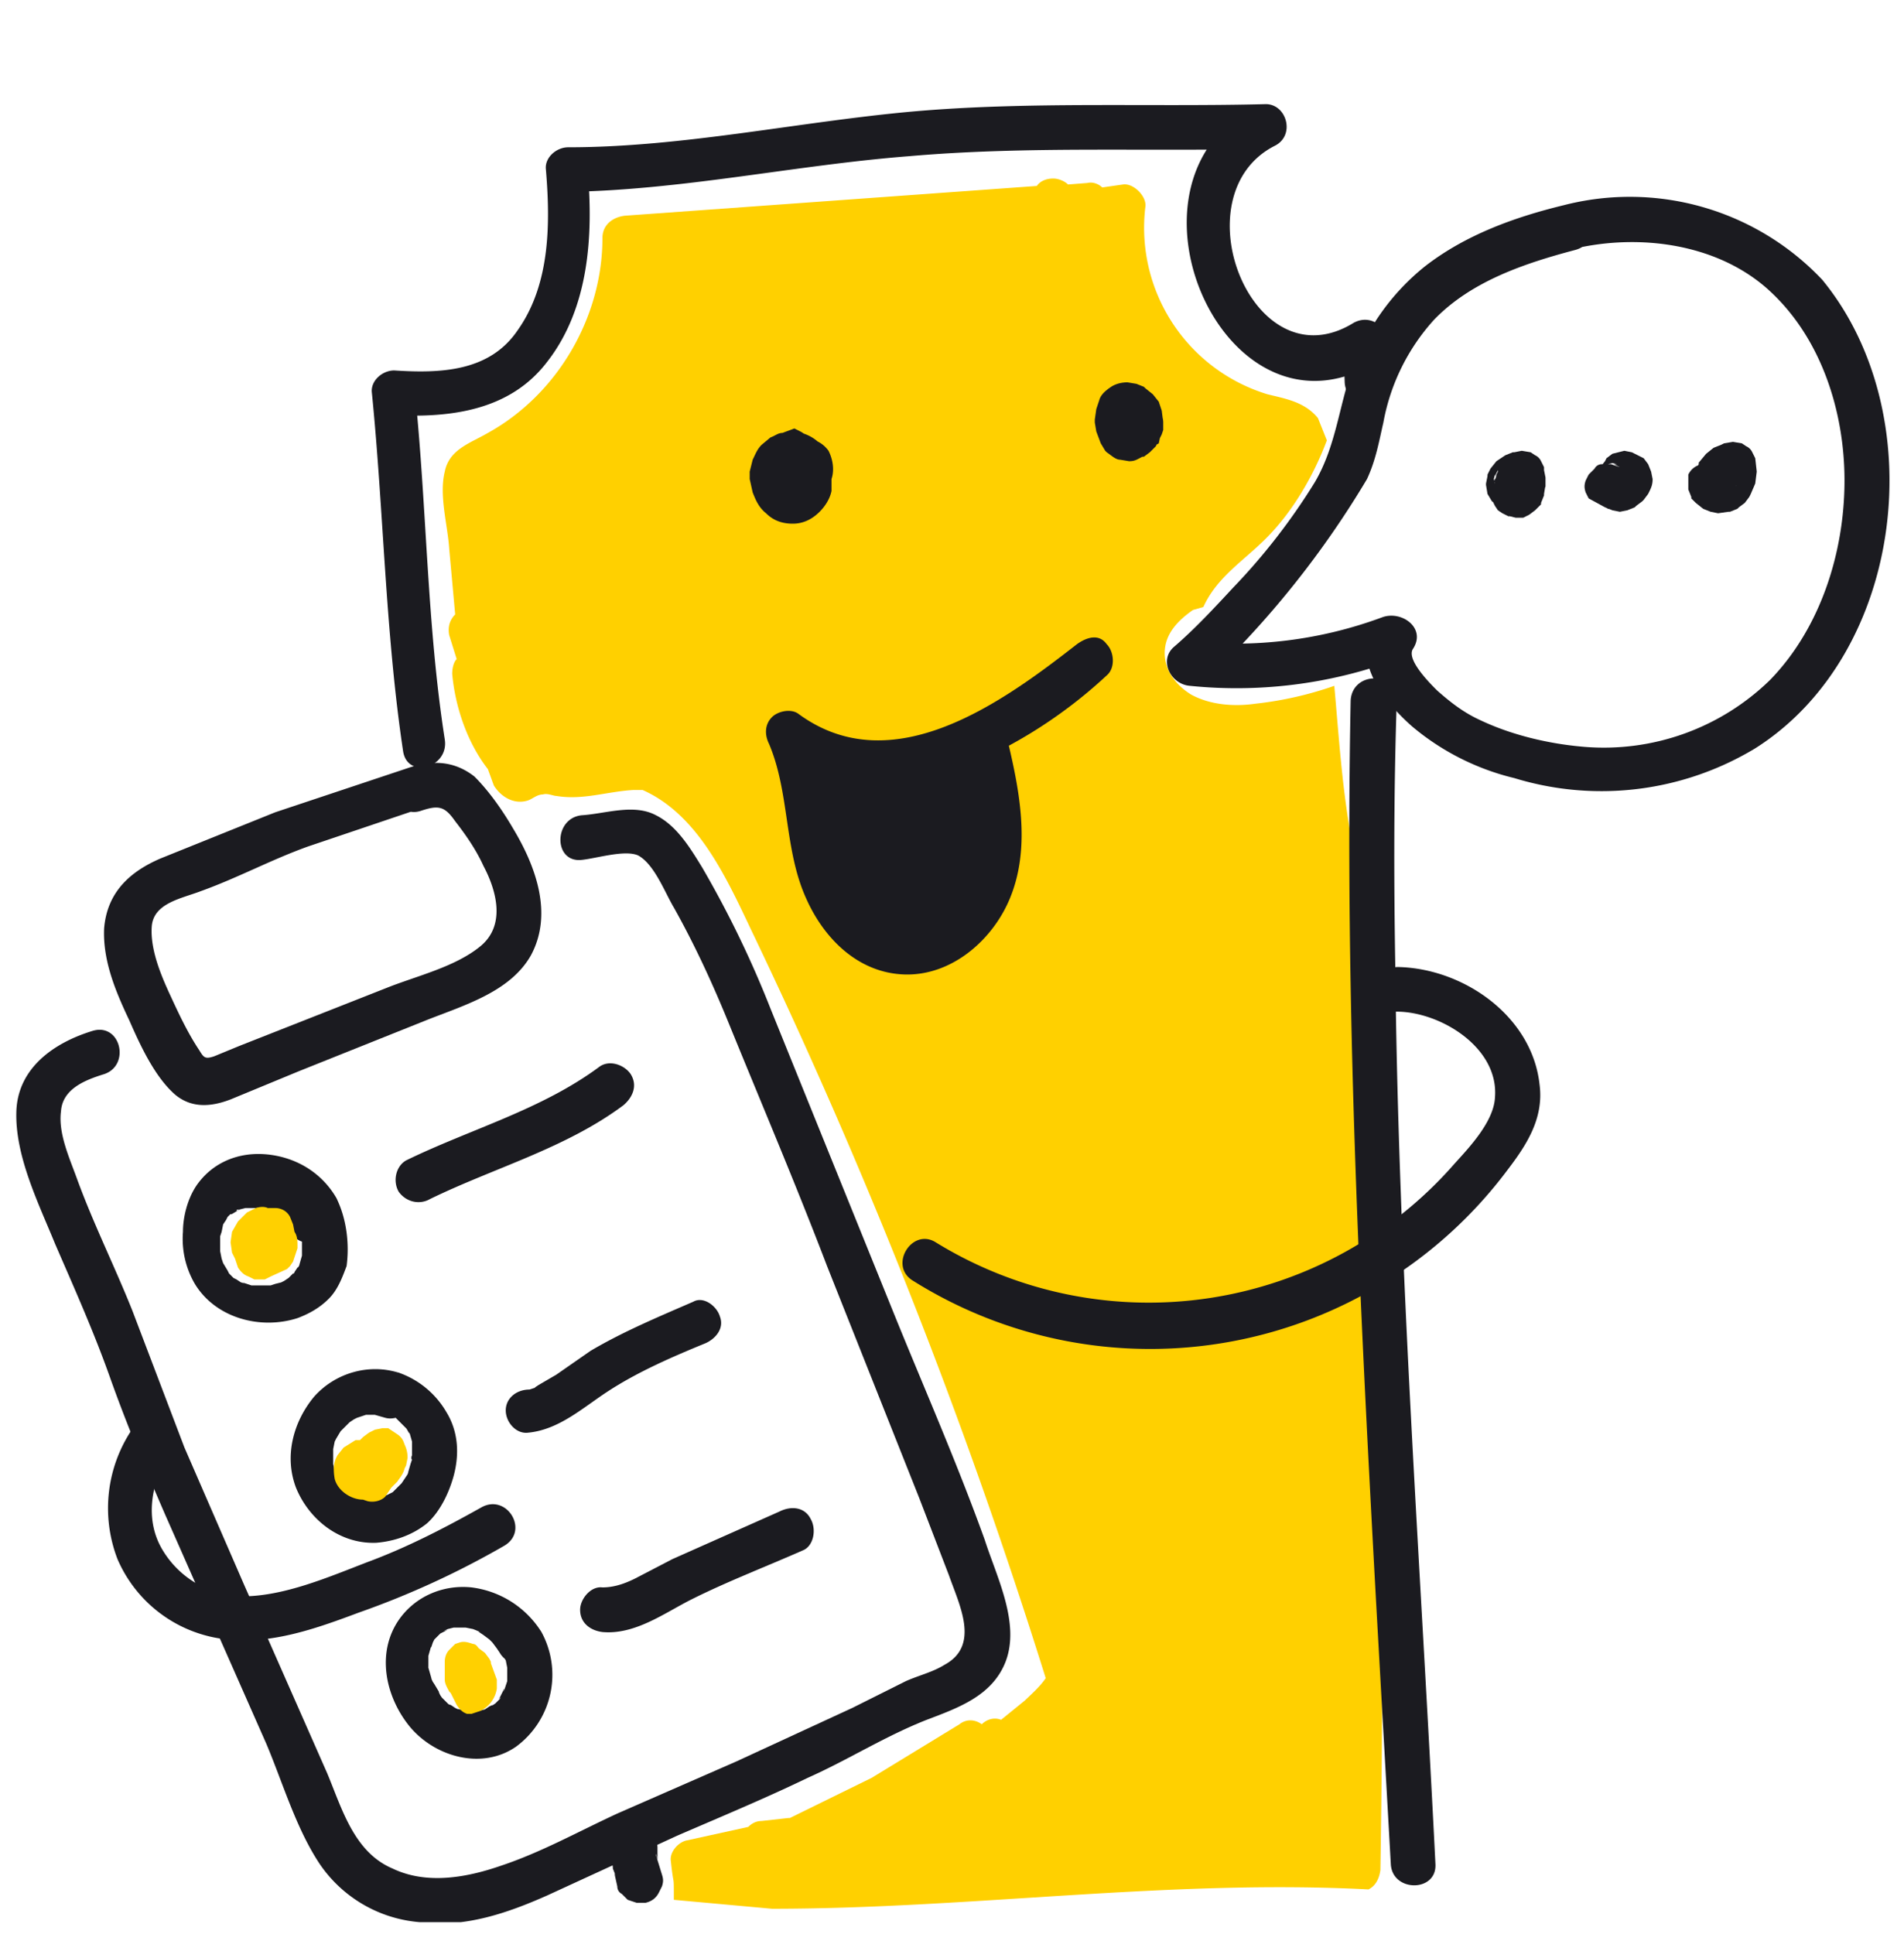 <svg fill="none" height="130" width="128" xmlns="http://www.w3.org/2000/svg"><defs/><clipPath id="a"><path d="M1 7h126v122.2H1z"/></clipPath><g clip-path="url(#a)"><path d="M89.7 46.1a24 24 0 01-5.3 1.2c-1.4.2-3 .1-4.3-.6-1-.6-1.8-1.6-1.8-2.8 0-1.3.9-2.2 1.9-2.9l.7-.2c.9-2 2.7-3.1 4.2-4.6 1.8-1.8 3.2-4.2 4.1-6.6l-.6-1.5c-.9-1.1-2.2-1.3-3.4-1.6A11.7 11.7 0 0177 13.9c.1-.7-.8-1.6-1.5-1.5l-1.4.2c-.2-.2-.6-.4-1-.3l-1.3.1c-.2-.2-.6-.4-1-.4-.5 0-.9.2-1.1.5l-27.7 2c-.8.1-1.5.6-1.5 1.5 0 5.3-3 10.5-7.7 13.1-1.2.7-2.6 1.1-2.9 2.6-.4 1.6.2 3.6.3 5.2l.4 4.4c-.4.4-.5.9-.4 1.4l.5 1.6c-.2.2-.3.6-.3 1 .2 2.2 1 4.6 2.4 6.4l.4 1.1c.5.8 1.4 1.3 2.3 1 .3-.1.6-.4 1-.4.3-.1.7.1.9.1 1.8.3 3.4-.3 5.2-.4h.6c3.6 1.6 5.5 5.6 7.2 9.2a375.6 375.6 0 0119.9 50.5c-.4.6-1.1 1.2-1.4 1.5l-1.6 1.3c-.5-.2-1 0-1.3.3-.4-.3-1-.4-1.5 0l-5.9 3.6-5.5 2.7H53l-1.8.2c-.4 0-.7.2-.9.4l-4.1.9c-.6.1-1.2.8-1.1 1.4.2 1.9.2.7.2 2.6l6.6.6c13.4 0 26.7-2 40.1-1.3.4-.2.7-.6.8-1.3.4-24.9-.2-44.8-2-69.6-.6-3.4-.8-6.7-1.1-10z" fill="#ffd000"/><g fill="#1b1b20"><path d="M39.1 57.8c1-.1 2.9-.7 3.8-.3 1.1.6 1.8 2.5 2.4 3.5 1.4 2.5 2.6 5.1 3.7 7.8 2.2 5.4 4.5 10.8 6.6 16.3l6.2 15.6 2 5.2c.7 2 2.1 4.7-.3 6-.8.5-1.7.7-2.6 1.1l-3.6 1.8-7.8 3.6-8 3.5c-2.6 1.2-5.1 2.6-7.8 3.5-2.3.8-5 1.3-7.3.2-2.6-1.1-3.4-4-4.4-6.4l-5.6-12.7-4-9.2-3.5-9.2c-1.2-3-2.6-5.8-3.7-8.8-.5-1.4-1.3-3.1-1.1-4.6.1-1.5 1.6-2.1 2.9-2.5 1.8-.6 1.1-3.5-.8-2.9-2.6.8-5 2.5-5.1 5.4-.1 3 1.5 6.2 2.6 8.9 1.3 3 2.6 5.9 3.7 9s2.4 6.2 3.7 9.2l6.8 15.4c1.1 2.6 2 5.7 3.6 8.1a9 9 0 006.7 3.9c3 .4 5.9-.6 8.6-1.8l8.7-4c3-1.3 5.9-2.5 8.8-3.9 2.7-1.2 5.2-2.8 8-3.9 2.1-.8 4.4-1.6 5.3-3.9 1-2.6-.6-5.7-1.4-8.2-1.8-5-3.9-9.8-5.9-14.7l-8.5-21a69.2 69.2 0 00-4.6-9.5c-.8-1.3-1.7-2.8-3.1-3.5-1.5-.8-3.4-.1-5 0-1.9.2-1.9 3.2 0 3z"/><path d="M27.5 51.6l-9 3-7.7 3.1c-2.1.9-3.6 2.3-3.8 4.7-.1 2.2.8 4.3 1.7 6.2.7 1.6 1.7 3.8 3.1 5 1.1.9 2.4.8 3.7.3l4.6-1.9 8.5-3.4c2.5-1 5.7-1.9 7.1-4.4 1.5-2.8.3-6-1.2-8.5-.7-1.2-1.6-2.5-2.6-3.5-1.4-1.1-2.9-1.1-4.4-.6-1.8.6-1 3.5.8 2.9 1.2-.4 1.6-.3 2.3.7.7.9 1.4 1.9 1.9 3 .9 1.7 1.5 4-.2 5.4s-4.3 2-6.3 2.8L19.4 69l-3.3 1.3-1.7.7c-.6.2-.7.1-1-.4-.8-1.2-1.4-2.5-2-3.8s-1.3-3-1.2-4.5c.1-1.6 2-1.9 3.3-2.4 2.5-.9 4.7-2.1 7.2-3l7.7-2.6c1.7-.4.9-3.3-.9-2.7zM28.9 80.6c4.3-2.1 9.1-3.4 13-6.3.6-.5 1-1.3.5-2.1-.4-.6-1.4-1-2.1-.5-3.9 2.9-8.7 4.2-13 6.3-.7.4-.9 1.4-.5 2.1.5.7 1.4.9 2.1.5zM35.5 96.3c2.1-.2 3.7-1.7 5.4-2.8 2-1.3 4.3-2.3 6.5-3.2.7-.3 1.3-1 1-1.8-.2-.7-1.1-1.4-1.8-1-2.3 1-4.7 2-6.9 3.3l-2.3 1.6-1.2.7-.3.2c.1-.1.1 0 0 0l-.3.1c-.1 0-.4.1 0 0-.9 0-1.6.6-1.6 1.4s.7 1.6 1.5 1.5zM40.5 109.7c2.2.2 4.2-1.3 6-2.2 2.4-1.2 5-2.2 7.5-3.3.7-.3.9-1.4.5-2.1-.4-.8-1.3-.9-2.1-.5l-7.2 3.2-2.5 1.3c-.8.4-1.5.6-2.2.6-.8-.1-1.5.8-1.5 1.5 0 .9.7 1.4 1.5 1.5zM52.6 29.1c-.3 0-.5.2-.8.3l-.6.5c-.3.3-.4.6-.6 1l-.2.8v.5l.2.9c.2.5.4 1 .9 1.4.5.5 1.1.7 1.8.7s1.3-.3 1.8-.8c.4-.4.7-.9.8-1.4v-1.7a2.8 2.8 0 00-2.7-2.3c-.7 0-1.3.5-1.4 1.1l-.6 2c-.1.3-.1.7.1 1l.2.3.4.4a2.6 2.6 0 002.6.1l.6-.4c.4-.3.7-.8.8-1.3.2-.6.1-1.3-.2-1.9a2 2 0 00-.9-.7c-.4-.1-.8-.1-1.2.2-.3.2-.6.5-.7.9s0 .8.2 1.2v.1l-.2-.4.1.2-.1-.4v.2l.1-.4-.1.3.2-.4-.2.3.2-.3-.3.3.3-.2-.3.2.4-.2-.3.1.4-.1H53l.4.1-.2-.1.4.2-.2-.1.7 1.7.6-2-1.4 1.1h.2l-.4-.1.3.1-.4-.2.3.2-.3-.2.2.2-.2-.3.2.4-.3-.5.1.5-.1-.4v.6l.1-.4-.1.5.2-.4-.2.3.2-.3-.2.2.3-.2-.2.1.4-.2-.3.1.4-.1h-.3l.4.1-.3-.1.4.2-.3-.2.3.2-.2-.2.2.3-.2-.4.2.4-.2-.6.1.4v-.6l-.1.4.1-.5-.2.4.2-.3-.2.3.2-.2-.3.2.2-.1-.4.2.3-.1c.4-.1.7-.4.9-.7.2-.3.3-.8.2-1.2s-.3-.7-.7-.9l-.4-.2-.8.3zM72.4 43.3c-5 3.9-12.4 9.3-18.7 4.7-.5-.4-1.4-.2-1.8.2-.5.5-.5 1.2-.2 1.8 1.4 3.3 1 7.1 2.5 10.4 1.2 2.7 3.5 5 6.6 5.1s5.8-2.2 7-4.9c1.6-3.6.7-7.7-.2-11.4-.4-1.5-2.5-1.4-2.9 0-1.3 4.5-2.1 9-2.3 13.6-.1 1.9 2.9 1.9 3 0 .2-4 .2-8 .1-11.9 0-1.4-2.1-2.2-2.8-.8-2.1 4.2-3 8.8-2.7 13.5.1 1.6 2.6 2.1 2.9.4.9-3.8 1.2-7.6.9-11.5-.1-1.5-1.9-2-2.8-.8-2.2 3.2-2.9 7.1-2.2 11 .3 1.6 3.2 1.3 2.9-.4-.4-2.8-1.2-5.5-2.8-7.9-.9-1.5-3.1-.5-2.7 1.2l1.2 5.9 2.7-1.2a25 25 0 01-4-8.6l-2.5 1.5a6.8 6.8 0 007.7.8l-1.8-2.4c-.9.9-2.3.6-2.8-.5-.6-1.3-2.4-.8-2.7.4-.8 2.5.3 5.4 2.6 6.6s5.3.6 7-1.4c.5-.6.6-1.5 0-2.1-.5-.5-1.6-.6-2.1 0-.8 1-2.1 1.5-3.3.9s-1.6-2-1.2-3.2l-2.7.4c1.3 2.8 5.5 3.4 7.5 1.1 1.1-1.2-.3-3.2-1.8-2.4-1.3.7-2.9.6-4.1-.3-1.1-.9-2.9-.1-2.5 1.5.9 3.3 2.3 6.5 4.3 9.3 1 1.4 3.1.6 2.7-1.2l-1.2-5.9-2.7 1.2c1.2 1.9 2 4.1 2.3 6.4l2.9-.4c-.5-3 .2-6.1 1.9-8.7l-2.8-.8a35 35 0 01-.8 10.7l2.9.4c-.3-4.1.5-8.2 2.3-12l-2.8-.8c.1 4 .1 8-.1 11.9h3c.1-4.4.9-8.6 2.2-12.8h-2.9c.7 2.9 1.6 6.3.4 9.2-.8 1.9-2.8 3.8-5.1 3.2-2.1-.6-3.3-3.1-3.7-5-.7-3-.8-6-2-8.8l-2.1 2.1c3.2 2.3 7.6 2.6 11.3 1.5a32 32 0 0011-6.7c.6-.5.5-1.6 0-2.1-.5-.7-1.3-.5-2 0z"/><path d="M58.6 55.4c-.2.5-.3 1-.2 1.6.1.4.4.8.7 1.1.7.6 1.6.9 2.5.6 1.9-.5 2.2-2.8 1.7-4.4-.2-.6-.8-1.1-1.4-1.1-1.2.1-2.2.9-2.4 2-.1.6-.1 1.3.2 1.8.5.9 1.5 1.2 2.4.7.6-.4 1.1-1.1 1.1-1.8 0-.9-.7-1.9-1.7-1.9-1.4.1-2.4 1-2.9 2.2-.2.6.1 1.2.5 1.6.5.4 1.1.4 1.7.1 1.1-.5 1.3-2 .8-3.1-.5-.9-1.5-1.3-2.4-1.5-.5-.1-.9 0-1.3.3-.3.3-.6.7-.6 1.2.1 1.4 1 2.5 2.4 2.9 1.3.4 2.6 0 3.5-1 .1-.1.2-.2-.1 0 .1-.1.2-.1-.1 0-.2.1-.3 0-.4 0 .3.1-.3-.2-.1-.1l-.2-.1.1.1-.1-.1.1.2.3.5c.6 1 1.6 1.9 2.8 1.5.9-.3 1.5-1.5 1.7-2.3.3-.9.2-1.7.1-2.6-.1-.6-.8-1.1-1.4-1.1-.7 0-1.2.4-1.4 1.1-.5 1.6-.7 3.3-.7 5 0 .7.6 1.4 1.3 1.5s1.4-.4 1.6-1.1c.3-1.1.4-2.2.3-3.3-.1-.6-.3-1.1-.9-1.4-.5-.2-1.2-.1-1.6.3-1.1 1.2-2 2.6-2.7 4.2l2.7 1.2.4-1c.3-.7-.3-1.7-1-1.8-.8-.2-1.6.3-1.8 1l-.4 1c-.2.7.2 1.5.9 1.8.6.3 1.6.1 1.9-.6s.6-1.3 1.1-2l.6-.9c.1-.1-.1.2 0 0l.2-.2.4-.5-2.6-1.1v1.8l-.2.7 2.9.4v-1.1-.5-.3c0-.2-.1.4 0-.1l.5-2.2h-2.9c.1.3 0-.3 0 .1v.7l-.1.3-.1.2c.1-.2.1-.2 0-.1l-.2.3-.1.1.7-.4h.2c.3.1.4.1.2 0l.2.1.1.1c-.1-.1-.1-.3.1.1l-.5-.8c-.5-.8-1.2-1.6-2.3-1.6-.8 0-1.4.5-1.9 1l-.1.1.1-.1-.1.1.2-.1-.3.1c.3-.1.3 0 .1 0-.4 0 .2.1 0 0l-.2-.1c-.3-.1.3.2 0 0a.2.2 0 01-.2-.2c.3.1.2.2.1 0-.3-.3.1.2 0 0v-.1l.1.1c0-.1-.1-.5 0 0l-1.9 1.4.6.1c.4.1-.3-.1 0 0 .1.1.1.1 0 0s-.1-.1 0 0l-.1-.2-.1-.1c.1.3 0-.4 0-.1v-.2c0 .1 0 .1 0 0l.2-.3.1-.1 2.2 1.7c-.1.2-.1.2 0 .1l-.1.1c0-.1.4-.2.1-.2-.1.1-.1.1 0 0h-.1c0-.1.6-.1.1 0l-1.3-.7c.1.1.1.1 0-.2v-.5l.2-.4c.5-.2.6-.3.4-.3l1.5.4.1.1.1.2v.2c0-.1 0-.3 0 0-.1.3 0 0 0-.1 0-.2-.2.3 0 .1.1-.2-.2.3 0 .1l-.1.1-.2.1H62l-1.4-1.1.1.5v.3c0 .3.1-.3 0 0v.1c0 .1 0 .1 0 0 .1-.1.1-.1 0 0v.1l.1-.1-.1.1.2-.1.2-.1c-.2.1.1 0 .1 0-.3 0 .3.1.1 0h-.1l.1.1s-.3-.2 0 0c.2.2 0 0 0 0l.2.3c.1.1.1.2 0 .1.1.3 0 .5-.1.8.3-.7.2-1.6-.5-2.1-.9-.2-2-.1-2.3.7zM22.6 80.5c-1-1.7-2.7-2.7-4.6-2.9s-3.7.5-4.8 2.1c-.6.9-.9 2.1-.9 3.1a6 6 0 00.8 3.5c1.4 2.3 4.4 3.1 6.9 2.3.8-.3 1.5-.7 2.1-1.3s.9-1.4 1.2-2.2c.2-1.5 0-3.2-.7-4.6-.4-.7-1.4-1-2.1-.5s-.9 1.3-.5 2.1c0 0 .2.4.1.1l.1.4.1.4s.1.4 0 .2v1.2l-.2.7c.1-.3 0 .1-.1.1l-.2.3c0 .1-.2.2 0 0l-.3.3-.1.1-.3.2-.2.1-.4.1-.3.1c-.4.1.3 0-.1 0h-1c.2 0 .2 0 0 0h-.2l-.6-.2c.3.2 0 0-.1 0l-.3-.2-.2-.1-.1-.1-.2-.2c-.1-.1-.1-.1 0 0l-.1-.2-.3-.5.1.2-.1-.2-.1-.3-.1-.5v-.4-.6 0l.1-.3.1-.5c.1-.3-.2.3 0 0l.2-.3.1-.2-.1.1.3-.3c.3-.3-.3.1.1 0l.5-.3c0 .1-.4.1-.1 0h.1l.4-.1c.3-.1-.4 0-.1 0h1c.3 0-.4-.1-.1 0l.5.1.5.2c-.4-.1-.2-.1-.1 0l.3.1.4.3c.2.2-.3-.2-.1 0l.2.2.3.4c-.3-.3-.1-.2 0 0l.2.3c.4.7 1.4 1 2.1.5 1.1-1.2 1.4-2.1 1-2.8zM26.9 92.3c-2.1-.7-4.4 0-5.8 1.6-1.4 1.7-2 4-1.2 6.1.9 2.2 3 3.8 5.4 3.7 1.2-.1 2.4-.5 3.4-1.3.9-.8 1.5-2.1 1.8-3.2.4-1.5.3-3-.5-4.3a6 6 0 00-3.1-2.6c-.7-.3-1.7.3-1.8 1-.2.8.3 1.6 1 1.8.4.1-.2-.1 0 0l.3.1.2.1.1.1.1.1.2.2.2.2.1.1c.1.1.3.6.2.2l.2.7c0 .1 0 .3 0 0v1c0-.2-.1.2 0 .2l-.1.3-.2.7c0-.1.1-.2 0 0l-.2.3-.2.3-.1.1-.4.4-.1.1-.2.1-.2.1c-.3.2.2 0 0 0l-.6.2c.3-.1.1 0 0 0h-.6l-.6-.1c-.1 0-.3-.1 0 0l-.3-.2-.3-.2c-.1 0-.3-.2 0 0l-.4-.3-.2-.2c-.2-.2.2.3 0 0l-.3-.5s-.2-.4-.1-.1l-.1-.2-.1-.5v-.1.1-.2-.6c0-.2-.1.4 0 0v-.2l.1-.5c.1-.3 0 0 0 0l.1-.2.3-.5c.1-.1.1-.1 0 0l.2-.2.4-.4c-.3.1-.1.1 0 0l.3-.2.2-.1c.3-.2-.3.1 0 0l.6-.2h.6l.7.2c.7.2 1.7-.3 1.8-1 .4-1 0-1.7-.8-2zM36.4 109.7a6.5 6.5 0 00-4.7-3c-1.9-.2-3.8.6-4.9 2.2-1.5 2.2-.9 5.1.7 7.1 1.7 2.1 4.9 3 7.2 1.4a6 6 0 001.7-7.7c-.4-.7-1.4-1-2.1-.5-.7.4-1 1.3-.5 2.1l.2.3c.2.3-.1-.3 0 0l.1.5V113l-.1.3-.1.3c-.1.3 0 0 0-.1l-.3.6c-.2.3.2-.2 0 .1l-.3.3-.3.2c.3-.2-.1 0-.1 0l-.3.2c.1 0 .3-.1 0 0l-.4.1c-.4.1.3 0-.1 0h-.7c.4.1 0 0-.1 0l-.4-.1c-.4-.1.2.1-.1 0l-.2-.1-.3-.2c-.1 0-.4-.2-.1 0l-.5-.5-.2-.3c.2.3 0 0 0-.1l-.3-.5-.2-.3c.2.3 0 0 0-.1l-.2-.7c-.1-.4 0 .3 0-.1v-.4-.3c0-.2-.1.3 0 0l.2-.7s-.2.3 0 .1l.1-.3.1-.2c.2-.3-.2.3 0 0l.3-.3.2-.2-.1.1.4-.2c.3-.1-.4.1-.1 0l.2-.1.4-.1h-.1H31.3c.3 0-.4-.1 0 0l.5.1.5.2c-.4-.1-.2-.1-.1 0l.3.2.4.3c.3.2-.3-.2 0 0l.2.2.3.4c.2.2-.2-.3 0 0l.2.3c.4.7 1.4 1 2.1.5.8-.3 1.1-1.2.7-1.9zM78.2 28.4l-.1-.8-.2-.6-.4-.5-.5-.4-.1-.1-.5-.2-.6-.1c-.4 0-.8.1-1.1.3s-.7.5-.8.9l-.2.6-.1.7v.2l.1.6.3.8.3.5.1.1c.3.2.6.5.9.5l.6.1c.4 0 .5-.1.9-.3h.1l.4-.3.4-.4.4-.8.1-.3v-.5c0-.4-.2-.8-.4-1.1l-.5-.3-.6-.1-.4.1-.7.4c-.3.3-.5.7-.4 1.1v.3l.1-.4-.1.4.2-.4-.2.3.2-.3-.2.2.3-.2-.1.1.4-.2h-.1l.4-.1H76l.4.1h-.1l.4.2-.2-.1.3.2-.2-.2.2.3-.2-.3.2.4-.1-.4.1.4v-.5l-.1.4.1-.3-.2.4.1-.2-.2.3.1-.1-.3.2.2-.1-.4.2h.2l-.4.1h.2l-.4-.1h.2l-.4-.2.2.1-.3-.2.2.2-.2-.3.1.3-.2-.4.1.4-.1-.4v.2l.1.6.3.5.5.3.6.1.4-.1.7-.4.3-1.4z"/></g><path d="M19.8 82.8l-.1-.5-.2-.5c-.2-.4-.6-.6-1-.6H18c-.2-.1-.5-.1-.8 0l-.6.3-.6.6-.4.7-.1.7.1.7.2.4.2.6c.2.3.4.5.7.6l.4.2h.7l.4-.2 1.1-.5.2-.2.2-.3.3-.9c0-.5 0-.8-.2-1.1zM27.2 97.1c-.1-.3-.2-.5-.5-.7l-.6-.4h-.4l-.5.1-.4.2-.4.3-.2.2h-.3l-.8.5-.4.5c-.3.5-.3 1-.2 1.6.2.8 1.1 1.4 1.9 1.4l.3.1c.4.1.9 0 1.2-.3l.4-.6.4-.4c.2-.3.4-.5.5-.9l.1-.2.1-.5a2 2 0 00-.2-.9zM33 111.8v-.1l-.1-.2-.3-.4-.4-.3c-.1-.1-.2-.3-.4-.3-.3-.1-.6-.2-.9-.1l-.3.1-.4.4c-.2.2-.3.5-.3.8v1.2c0 .3.2.6.3.8l.1.1.4.8c.2.3.4.5.7.6h.3l.6-.2a2 2 0 001.1-1.5v-.6l-.4-1.1z" fill="#ffd000"/><g fill="#1b1b20"><path d="M90.8 47.1c-.4 20.2.6 40.3 1.7 60.4l1 17.8c.1 1.9 3.1 1.9 3 0-1-20.1-2.5-40.2-2.7-60.4-.1-5.9-.1-11.9.1-17.8 0-2-3-2-3.1 0zM29.9 49.7c-1.2-7.7-1.2-15.5-2-23.3l-1.5 1.5c3.9.2 7.9-.3 10.4-3.6 2.8-3.6 3.1-8.5 2.7-12.9L38 12.9c7.8-.1 15.4-1.8 23.1-2.4 8-.7 16-.3 24-.5l-.8-2.8c-9.9 5.1-1.9 23.4 8.3 17.1L90.3 23l.1 2.7c.1 1.9 3.1 1.9 3 0l-.1-2.7c-.1-1.1-1.2-1.9-2.3-1.3-6.8 4.2-11.8-8.6-5.3-11.9 1.4-.7.8-2.8-.6-2.8-7.9.2-15.9-.2-23.8.5-7.7.7-15.4 2.4-23.1 2.4-.8 0-1.6.7-1.5 1.5.3 3.6.3 7.7-1.9 10.8-1.9 2.8-5.2 2.9-8.3 2.7-.8 0-1.6.7-1.5 1.5.8 8 .9 16.1 2.1 24.1.3 1.9 3.1 1.1 2.8-.8zM41.1 124.2v.7l.1.6v.1l.2.5.1.2-.2-.4.2.9c0 .2.1.4.3.5l.4.4.6.2h.6c.4-.1.7-.3.9-.7l.2-.4c.1-.3.1-.5 0-.8l-.4-1.3-.2-.3.2.4v-.2l.1.4v-.8c0-.4-.2-.8-.4-1.1-.3-.3-.7-.5-1.1-.4-.4 0-.8.1-1.1.4-.4.3-.5.7-.5 1.1zM9 95.9a9.5 9.5 0 00-1.1 8.9 9 9 0 006.2 5.2c3.4.8 6.8-.4 10-1.6a58 58 0 009.8-4.5c1.7-1 .2-3.5-1.5-2.6-2.5 1.4-5 2.7-7.7 3.7-2.6 1-5.6 2.3-8.4 2.3a6.4 6.4 0 01-5.3-3c-1.4-2.2-.8-4.9.6-7 1-1.5-1.6-3-2.6-1.4z"/><path d="M93.9 68c2.9 0 6.9 2.4 6.6 5.8-.1 1.6-1.7 3.3-2.7 4.4a27.3 27.3 0 01-34.9 5.3c-1.6-1-3.2 1.6-1.5 2.6a30 30 0 0039.9-7.4c1.3-1.7 2.5-3.5 2.2-5.8-.5-4.6-5.1-7.8-9.5-7.9-2.1 0-2.1 3-.1 3zM105.1 13.8c-3.3.8-6.6 2-9.3 4.1a15.4 15.4 0 00-4.9 6.9c-.9 2.6-1.1 5.2-2.5 7.6a42.1 42.1 0 01-5.5 7.1c-1.3 1.4-2.6 2.8-4 4-1 .9-.2 2.5 1.1 2.6a31 31 0 0014.5-2L92.4 42c-1.6 2.4.7 5.2 2.5 6.8 2 1.7 4.4 2.9 6.9 3.5a20 20 0 0016.2-2c10.1-6.4 11.9-22.5 4.5-31.5a17.8 17.8 0 00-17.4-5c-1.9.4-1.1 3.3.8 2.9 4.4-1 9.5-.3 12.9 2.7 3.6 3.2 5.2 8.2 5.2 12.9 0 4.8-1.6 9.9-5 13.4a16 16 0 01-12.5 4.5c-2.4-.2-4.9-.8-7-1.8-1.1-.5-2-1.2-2.9-2-.5-.5-2.1-2.1-1.6-2.8.9-1.4-.8-2.6-2.1-2.1A28.4 28.4 0 0180 43.1l1.1 2.6a63 63 0 0010.8-13.5c.6-1.3.8-2.5 1.1-3.8a14 14 0 013.4-6.9c2.5-2.6 6.1-3.8 9.5-4.7 1.9-.5 1.1-3.4-.8-3z"/><path d="M101 31.5l-.4.6-.1.1-.2.5v.9l.1.2.1.2.2.3.3.2.4.2h.1l.4.1h.5l.2-.1.2-.1.4-.3.1-.1.3-.3v-.1l.2-.5v-.1l.1-.6-.1-.5V32l-.2-.5-.2-.3-.3-.2-.4-.2-.4-.1a2 2 0 00-1 .3l-.3.2-.2.3-.2.4-.1.5v.4l.2.4.3.4.7.4.4.1h.1l.4-.1h.1l.4-.2.3-.3.3-.3.2-.5v-.3-.3l-.1-.5v-.2l-.2-.4a.8.8 0 00-.4-.4l-.3-.2-.6-.1-.5.1h-.1l-.5.2-.3.2-.3.2-.4.5-.2.4v.1l-.1.5v.1l.1.6.3.5.5.3.6.1.4-.1.7-.4.2-.3.2-.8v-.1l-.1.4v-.2l-.2.4.1-.2-.2.3.1-.1-.3.2.2-.1-.4.2h.2l-.4.1-1.4-1.1v.2l-.1-.4v.2l.1-.4v.1l.2-.4v.1l.2-.3.3-.2h-.1l.4-.2h-.1l.4-.1h-.1l.4.1h-.1l.4.2h-.1l.3.2.2.3.2.4.1.4-.1.4v-.1l-.2.4v-.1l-.2.3.1-.1-.3.2h.1l-.4.2h.1l-.4.1h.1l-1.3-.7v.1l-.2-.4.1.2-.1-.4v.2l.1-.4-.1.2.2-.4-.1.2.2-.3-.1.1.3-.2-.1.1.4-.2h-.1l.4-.1h-.1l.4.1h-.1l.4.2.3.2.2.3v-.1l.2.4v-.1l.1.4v-.1l-.1.4v-.1l-.2.4.2-.4.3-.4.2-.6v-.6c0-.2-.1-.4-.3-.5a.8.8 0 00-.4-.4l-.4-.2c-.3-.1-.5-.1-.8 0l-.4.2c.3.1.2.3 0 .6zM107.9 34.1l.5.2.5.1.5-.1.5-.2.1-.1.4-.3.1-.1.3-.4c.2-.4.3-.6.3-1l-.1-.5-.2-.5-.3-.4-.2-.1-.2-.1-.4-.2-.5-.1-.8.2-.4.3-.1.2-.4.5-.2.5-.1.6v.2l.1.6.3.5.5.3.6.1.4-.1.7-.4.2-.3.2-.8v-.3l-.1.4.1-.3-.2.4.1-.3-.2.3.2-.2-.3.2.1-.1-.4.2h.1l-.4.1h.1l-.4-.1-.4-.2-.3-.2-.2-.3v.1l-.2-.4v.1l-.1-.4v.2l.1-.4-.1.2.2-.4-.1.2.2-.3-.2.2.3-.2-.2.1.4-.2-.2.1.4-.1h-.2l.4.1h-.2l.4.2-.6-.2h-.6c-.2 0-.4.1-.5.3l-.4.4-.2.4c-.1.3-.1.5 0 .8l.2.4 1.1.6zM113.5 32.9s0 .1 0 0l.2.5v.1l.3.3.5.4.5.2.5.1.7-.1h.1l.5-.2.1-.1.4-.3.3-.4.1-.2.3-.7.1-.8-.1-.9-.2-.4a.8.8 0 00-.4-.4l-.3-.2-.6-.1-.6.1-.2.1-.5.2-.5.4-.5.6v.1l-.2.4-.1.6.1.6.3.5.5.3.6.1c.4 0 .8-.1 1.1-.4l.2-.3.2-.8-.1.4.1-.3-.2.4.1-.3-.2.3.2-.2-.3.2.3-.1-.4.2.3-.1-.4.1h.2l-1.4-1.1v.1l-.1-.4v.7l.1-.4-.1.4.2-.4-.2.3.2-.3-.2.2.3-.2-.2.1.4-.2-.2.1.4-.1h-.3l.4.1-.2-.1.4.2-.2-.1.3.2-.1-.1.2.3-.1-.1.2.4v-.1c-.1-.4-.4-.7-.7-.9l-.6-.2h-.6c-.4.1-.7.3-.9.7v1z"/></g></g></svg>